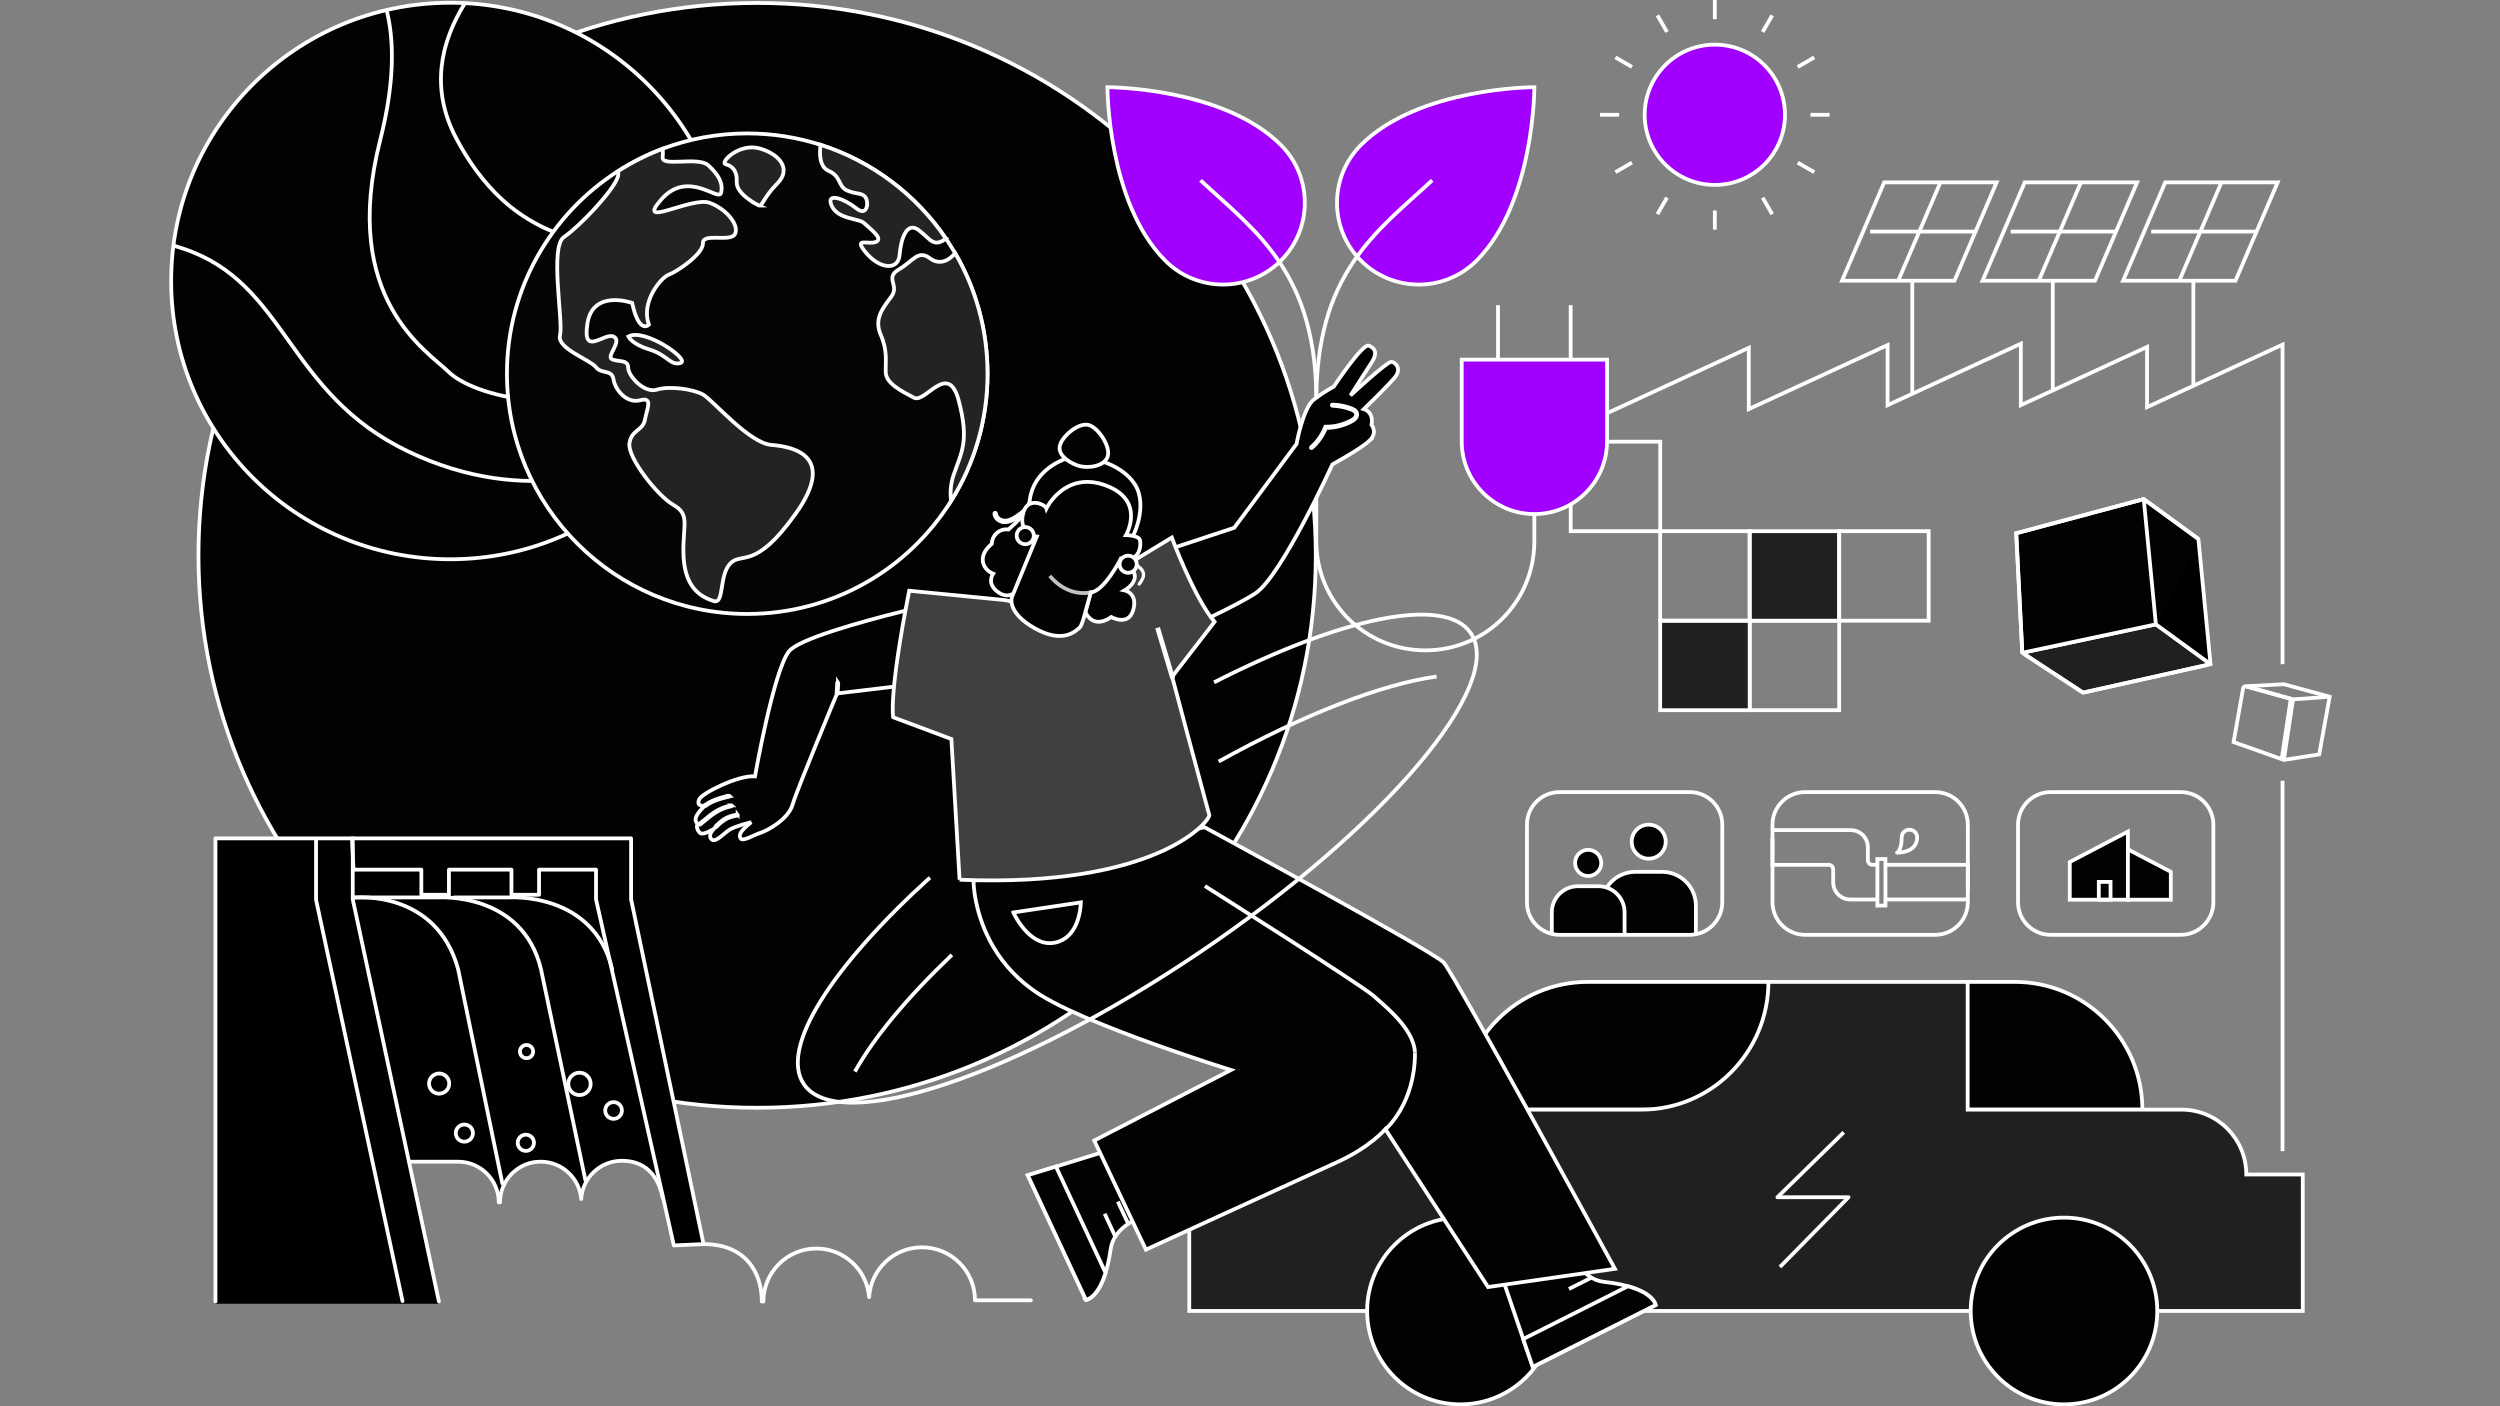 <svg width="576" height="324" viewBox="0 0 576 324" fill="none" xmlns="http://www.w3.org/2000/svg">
<rect x="0" y="0" width="576" height="324" fill="#808080" stroke="none"/>
<g clip-path="url(#clip0_77_1596)">
<g clip-path="url(#clip1_77_1596)">
<path vector-effect="non-scaling-stroke" d="M361.89 122.385H382.512V101.763H361.89V122.385Z" stroke="white" stroke-width="0.875" stroke-miterlimit="10"/>
<path vector-effect="non-scaling-stroke" d="M403.124 163.628H423.746V143.006H403.124V163.628Z" stroke="white" stroke-width="0.875" stroke-miterlimit="10"/>
<path vector-effect="non-scaling-stroke" d="M382.503 163.628H403.125V143.006H382.503V163.628Z" fill="#202020"/>
<path vector-effect="non-scaling-stroke" d="M403.124 143.006H423.746V122.384H403.124V143.006Z" fill="#202020"/>
<path vector-effect="non-scaling-stroke" d="M382.503 163.628H403.125V143.006H382.503V163.628Z" stroke="white" stroke-width="0.875" stroke-miterlimit="10"/>
<path vector-effect="non-scaling-stroke" d="M403.124 143.006H423.746V122.384H403.124V143.006Z" stroke="white" stroke-width="0.875" stroke-miterlimit="10"/>
<path vector-effect="non-scaling-stroke" d="M423.746 143.006H444.367V122.384H423.746V143.006Z" stroke="white" stroke-width="0.875" stroke-miterlimit="10"/>
<path vector-effect="non-scaling-stroke" d="M382.503 143.006H403.125V122.384H382.503V143.006Z" stroke="white" stroke-width="0.875" stroke-miterlimit="10"/>
<path vector-effect="non-scaling-stroke" d="M174.44 255.227C103.348 255.227 45.725 198.25 45.725 127.955C45.725 57.668 103.357 0.683 174.44 0.683C245.531 0.683 303.155 57.668 303.155 127.955C303.155 198.259 245.531 255.227 174.44 255.227Z" fill="#020202" stroke="white" stroke-width="0.875" stroke-miterlimit="10"/>
<path vector-effect="non-scaling-stroke" d="M103.741 128.855C68.225 128.855 39.435 100.153 39.435 64.743C39.435 29.332 68.225 0.63 103.741 0.63C139.256 0.63 168.046 29.332 168.046 64.743C168.046 100.153 139.256 128.855 103.741 128.855Z" fill="#020202" stroke="white" stroke-width="0.875" stroke-miterlimit="10"/>
<path vector-effect="non-scaling-stroke" d="M107.134 0.708C101.467 9.803 99.115 20.464 105.105 31.85C107.86 37.089 111.341 41.995 115.722 46.009C125.701 55.139 138.775 57.483 151.858 57.999C157.132 58.209 162.449 58.358 167.757 58.62" stroke="white" stroke-width="0.875" stroke-miterlimit="10"/>
<path vector-effect="non-scaling-stroke" d="M88.996 2.029C90.772 8.79 91.095 18.497 87.597 32.271C78.248 68.984 98.634 81 103.417 85.732C108.201 90.463 131.254 99.462 165.221 82.548" stroke="white" stroke-width="0.875" stroke-miterlimit="10"/>
<path vector-effect="non-scaling-stroke" d="M156.161 101.867C144.294 108.548 121.293 117.005 94.139 104.062C65.821 90.559 66.215 65.232 42.156 57.265C41.413 57.02 40.678 56.793 39.943 56.574" stroke="white" stroke-width="0.875" stroke-miterlimit="10"/>
<path vector-effect="non-scaling-stroke" d="M460.02 42.022L450.304 64.681H424.4L434.117 42.022H460.02Z" stroke="white" stroke-width="0.875" stroke-miterlimit="10"/>
<path vector-effect="non-scaling-stroke" d="M447.068 42.022L437.352 64.681" stroke="white" stroke-width="0.875" stroke-miterlimit="10"/>
<path vector-effect="non-scaling-stroke" d="M430.881 53.356H455.167" stroke="white" stroke-width="0.875" stroke-miterlimit="10"/>
<path vector-effect="non-scaling-stroke" d="M492.395 42.022L482.679 64.681H456.775L466.492 42.022H492.395Z" stroke="white" stroke-width="0.875" stroke-miterlimit="10"/>
<path vector-effect="non-scaling-stroke" d="M479.443 42.022L469.727 64.681" stroke="white" stroke-width="0.875" stroke-miterlimit="10"/>
<path vector-effect="non-scaling-stroke" d="M463.256 53.356H487.542" stroke="white" stroke-width="0.875" stroke-miterlimit="10"/>
<path vector-effect="non-scaling-stroke" d="M524.772 42.022L515.056 64.681H489.152L498.869 42.022H524.772Z" stroke="white" stroke-width="0.875" stroke-miterlimit="10"/>
<path vector-effect="non-scaling-stroke" d="M511.82 42.022L502.104 64.681" stroke="white" stroke-width="0.875" stroke-miterlimit="10"/>
<path vector-effect="non-scaling-stroke" d="M495.633 53.356H519.919" stroke="white" stroke-width="0.875" stroke-miterlimit="10"/>
<path vector-effect="non-scaling-stroke" d="M440.59 64.681V90.716" stroke="white" stroke-width="0.875" stroke-miterlimit="10"/>
<path vector-effect="non-scaling-stroke" d="M472.963 64.681V89.946" stroke="white" stroke-width="0.875" stroke-miterlimit="10"/>
<path vector-effect="non-scaling-stroke" d="M505.348 64.681V88.879" stroke="white" stroke-width="0.875" stroke-miterlimit="10"/>
<path vector-effect="non-scaling-stroke" d="M395.095 42.608C404.021 42.608 411.257 35.372 411.257 26.447C411.257 17.521 404.021 10.285 395.095 10.285C386.169 10.285 378.934 17.521 378.934 26.447C378.934 35.372 386.169 42.608 395.095 42.608Z" fill="#A100FF" stroke="white" stroke-width="0.875" stroke-miterlimit="10"/>
<path vector-effect="non-scaling-stroke" d="M395.094 4.408V0" stroke="white" stroke-width="0.875" stroke-miterlimit="10"/>
<path vector-effect="non-scaling-stroke" d="M395.094 52.901V48.493" stroke="white" stroke-width="0.875" stroke-miterlimit="10"/>
<path vector-effect="non-scaling-stroke" d="M406.113 7.364L408.317 3.542" stroke="white" stroke-width="0.875" stroke-miterlimit="10"/>
<path vector-effect="non-scaling-stroke" d="M381.871 49.35L384.075 45.528" stroke="white" stroke-width="0.875" stroke-miterlimit="10"/>
<path vector-effect="non-scaling-stroke" d="M414.186 15.428L418.007 13.224" stroke="white" stroke-width="0.875" stroke-miterlimit="10"/>
<path vector-effect="non-scaling-stroke" d="M372.189 39.669L376.011 37.465" stroke="white" stroke-width="0.875" stroke-miterlimit="10"/>
<path vector-effect="non-scaling-stroke" d="M417.133 26.446H421.541" stroke="white" stroke-width="0.875" stroke-miterlimit="10"/>
<path vector-effect="non-scaling-stroke" d="M368.648 26.446H373.056" stroke="white" stroke-width="0.875" stroke-miterlimit="10"/>
<path vector-effect="non-scaling-stroke" d="M414.186 37.465L418.007 39.669" stroke="white" stroke-width="0.875" stroke-miterlimit="10"/>
<path vector-effect="non-scaling-stroke" d="M372.189 13.224L376.011 15.428" stroke="white" stroke-width="0.875" stroke-miterlimit="10"/>
<path vector-effect="non-scaling-stroke" d="M406.113 45.537L408.317 49.359" stroke="white" stroke-width="0.875" stroke-miterlimit="10"/>
<path vector-effect="non-scaling-stroke" d="M381.871 3.542L384.075 7.364" stroke="white" stroke-width="0.875" stroke-miterlimit="10"/>
<path vector-effect="non-scaling-stroke" d="M525.901 153.027V93.348V79.399L494.68 93.803V79.933L465.601 93.348V79.189L434.896 93.348V79.504L402.923 94.258V80.134L349.121 104.962" stroke="white" stroke-width="0.875" stroke-miterlimit="10"/>
<path vector-effect="non-scaling-stroke" d="M295.11 33.408C302.465 40.763 302.465 52.692 295.11 60.047C287.755 67.401 275.827 67.401 268.472 60.047C255.152 46.727 255.152 20.089 255.152 20.089C255.152 20.089 281.791 20.089 295.11 33.408Z" fill="#A100FF" stroke="white" stroke-width="0.875" stroke-miterlimit="10"/>
<path vector-effect="non-scaling-stroke" d="M313.563 33.408C306.208 40.763 306.208 52.692 313.563 60.047C320.918 67.401 332.847 67.401 340.202 60.047C353.521 46.727 353.521 20.089 353.521 20.089C353.521 20.089 326.882 20.089 313.563 33.408Z" fill="#A100FF" stroke="white" stroke-width="0.875" stroke-miterlimit="10"/>
<path vector-effect="non-scaling-stroke" d="M276.604 41.542C289.311 53.357 303.618 62.881 303.286 93.332" stroke="white" stroke-width="0.875" stroke-miterlimit="10"/>
<path vector-effect="non-scaling-stroke" d="M329.969 41.542C317.262 53.357 302.955 62.881 303.287 93.332" stroke="white" stroke-width="0.875" stroke-miterlimit="10"/>
<path vector-effect="non-scaling-stroke" d="M353.511 118.448V124.727C353.511 138.641 342.308 149.844 328.394 149.844C314.48 149.844 303.277 138.641 303.277 124.727V93.34" stroke="white" stroke-width="0.875" stroke-miterlimit="10"/>
<path vector-effect="non-scaling-stroke" d="M370.259 101.701C370.259 110.945 362.764 118.44 353.52 118.44C344.276 118.44 336.781 110.945 336.781 101.701V82.863H370.267V101.701H370.259Z" fill="#A100FF" stroke="white" stroke-width="0.875" stroke-miterlimit="10"/>
<path vector-effect="non-scaling-stroke" d="M345.143 82.872V70.314" stroke="white" stroke-width="0.875" stroke-miterlimit="10"/>
<path vector-effect="non-scaling-stroke" d="M361.881 82.872V70.314" stroke="white" stroke-width="0.875" stroke-miterlimit="10"/>
<path vector-effect="non-scaling-stroke" d="M365.879 226.227H464.203C480.426 226.227 493.605 239.415 493.605 255.655H336.477C336.477 239.415 349.647 226.227 365.879 226.227Z" fill="#020202" stroke="white" stroke-width="0.875" stroke-miterlimit="10"/>
<path vector-effect="non-scaling-stroke" d="M517.55 270.61C517.55 262.354 510.86 255.655 502.604 255.655H453.35V226.227H407.445C407.445 242.371 394.371 255.655 378.244 255.655H288.945C280.689 255.655 274.008 262.345 274.008 270.61V302.049H530.555V270.61H517.55Z" fill="#202020" stroke="white" stroke-width="0.875" stroke-miterlimit="10"/>
<path vector-effect="non-scaling-stroke" d="M336.476 323.564C348.343 323.564 357.963 313.935 357.963 302.05C357.963 290.165 348.343 280.536 336.476 280.536C324.608 280.536 314.988 290.165 314.988 302.05C314.988 313.935 324.608 323.564 336.476 323.564Z" fill="#020202" stroke="white" stroke-width="0.875" stroke-miterlimit="10"/>
<path vector-effect="non-scaling-stroke" d="M475.545 323.564C487.413 323.564 497.033 313.935 497.033 302.05C497.033 290.165 487.413 280.536 475.545 280.536C463.678 280.536 454.049 290.165 454.049 302.05C454.049 313.935 463.669 323.564 475.545 323.564Z" fill="#020202" stroke="white" stroke-width="0.875" stroke-miterlimit="10"/>
<path vector-effect="non-scaling-stroke" d="M424.796 260.894L409.518 275.839H425.906L410.104 291.914" stroke="white" stroke-width="0.875" stroke-linejoin="round"/>
<path vector-effect="non-scaling-stroke" d="M227.525 86.099C227.525 96.882 224.437 106.948 219.103 115.457C209.317 131.076 191.948 141.457 172.157 141.457C141.583 141.457 116.799 116.673 116.799 86.099C116.799 66.5 126.978 49.281 142.344 39.451C145.571 37.387 149.026 35.646 152.664 34.273C158.724 31.991 165.301 30.74 172.157 30.74C178.06 30.74 183.745 31.667 189.071 33.373C200.947 37.177 211.074 44.882 217.948 54.983C218.692 56.076 219.4 57.195 220.065 58.341C224.805 66.5 227.516 75.98 227.516 86.099H227.525Z" fill="#050505" stroke="white" stroke-width="0.875" stroke-miterlimit="10"/>
<path vector-effect="non-scaling-stroke" d="M183.343 118.308C173.968 131.557 170.907 127.071 168.257 129.826C165.607 132.581 166.928 139.218 164.488 138.493C159.861 137.111 157.553 133.604 157.456 127.281C157.351 120.958 158.987 118.518 155.218 116.375C151.448 114.233 144.618 105.47 145.02 102.208C145.431 98.946 148.081 99.357 148.588 96.707C149.096 94.057 150.521 91.407 147.469 92.221C144.408 93.034 141.758 89.877 141.356 87.428C140.945 84.979 138.601 86.309 137.281 84.577C135.951 82.846 128.212 80.292 129.025 77.24C129.838 74.179 126.576 56.854 129.943 54.607C133.31 52.368 141.461 43.902 142.379 40.64C142.493 40.229 142.484 39.836 142.37 39.459C145.598 37.396 149.052 35.655 152.69 34.282C152.751 35.017 152.76 35.673 152.681 36.154C152.27 38.602 160.841 35.953 163.185 38.087C165.528 40.229 166.648 42.162 166.141 44.409C165.633 46.648 158.593 38.908 152.375 45.94C146.157 52.971 159.407 45.127 163.587 46.753C167.767 48.38 170.417 52.158 169.298 53.994C168.178 55.831 161.855 53.583 161.96 56.032C162.065 58.481 156.048 62.556 154.107 63.273C152.174 63.99 147.583 69.692 149.516 74.791C149.516 74.791 147.277 77.24 145.641 69.797C145.641 69.797 136.607 66.553 135.348 74.485C134.089 82.417 139.222 76.523 141.365 77.546C143.507 78.569 139.633 82.032 140.954 82.741C142.283 83.458 144.723 82.741 144.723 84.673C144.723 86.606 148.396 90.69 151.352 89.772C154.308 88.854 159.713 89.667 161.951 90.891C164.19 92.116 172.551 102.103 177.754 102.514C182.949 102.925 192.735 105.059 183.36 118.317L183.343 118.308Z" fill="#232323" stroke="white" stroke-width="0.875" stroke-miterlimit="10"/>
<path vector-effect="non-scaling-stroke" d="M144.775 77.537C144.775 77.537 145.562 79.304 149.682 80.546C153.801 81.787 154.457 84.341 156.809 83.624C159.162 82.907 148.44 75.447 144.775 77.537Z" fill="#232323" stroke="white" stroke-width="0.875" stroke-miterlimit="10"/>
<path vector-effect="non-scaling-stroke" d="M174.842 47.348C174.842 47.348 169.612 44.829 169.744 41.978C169.883 39.127 168.519 38.174 167.164 37.833C165.808 37.492 170.286 32.804 175.113 34.23C179.941 35.656 182.249 39.119 179.119 42.249C175.996 45.372 175.55 47.724 174.833 47.348H174.842Z" fill="#232323" stroke="white" stroke-width="0.875" stroke-miterlimit="10"/>
<path vector-effect="non-scaling-stroke" d="M217.957 54.982C217.957 54.982 217.939 54.999 217.931 54.999C215.088 57.028 214.581 55.306 211.73 53.067C208.888 50.828 207.567 55.096 207.261 58.751C206.955 62.407 202.687 62.005 199.539 58.244C196.391 54.483 200.151 56.521 201.874 55.708C203.597 54.895 200.352 52.664 199.128 51.44C197.912 50.224 193.032 50.627 191.607 47.382C190.181 44.129 194.65 45.861 197.291 47.994C199.932 50.128 200.239 46.368 199.32 45.353C198.402 44.339 197.492 44.846 195.254 43.928C193.015 43.01 193.933 40.674 190.89 39.354C188.686 38.401 188.817 35.121 189.062 33.363C200.938 37.167 211.065 44.872 217.939 54.973L217.957 54.982Z" fill="#232323" stroke="white" stroke-width="0.875" stroke-miterlimit="10"/>
<path vector-effect="non-scaling-stroke" d="M227.525 86.099C227.525 96.882 224.438 106.948 219.103 115.457C218.911 113.673 218.981 111.522 219.733 109.362C221.587 104.027 223.327 101.596 220.896 92.326C218.465 83.055 213.217 93.025 210.585 91.635C207.839 90.183 204.175 88.39 204.078 85.836C203.982 83.283 204.559 80.904 202.933 77.17C201.306 73.435 203.396 71.004 205.364 68.337C207.332 65.669 203.737 64.052 207.104 62.075C210.463 60.107 211.512 57.44 214.293 59.53C216.156 60.929 218.281 60.449 220.074 58.341C224.814 66.5 227.525 75.98 227.525 86.099Z" fill="#232323" stroke="white" stroke-width="0.875" stroke-miterlimit="10"/>
<path vector-effect="non-scaling-stroke" d="M258.71 264.033L236.803 270.776L250.209 299.505C250.209 299.505 254.311 299.094 255.903 287.777C257.354 277.449 279.55 277.379 279.55 277.379L258.701 264.033H258.71Z" fill="#020202" stroke="white" stroke-width="0.875"/>
<path vector-effect="non-scaling-stroke" d="M250.209 299.504L236.803 270.775L243.292 268.772L254.713 293.251C252.851 299.224 250.201 299.495 250.201 299.495L250.209 299.504Z" fill="#020202" stroke="white" stroke-width="0.875"/>
<path vector-effect="non-scaling-stroke" d="M259.961 281.996L257.547 276.845" stroke="white" stroke-width="0.875"/>
<path vector-effect="non-scaling-stroke" d="M254.512 279.644L256.917 284.803" stroke="white" stroke-width="0.875"/>
<path vector-effect="non-scaling-stroke" d="M345.744 293.252L353.152 314.941L381.46 300.677C381.46 300.677 380.927 296.584 369.567 295.343C359.195 294.206 358.46 272.019 358.46 272.019L345.744 293.261V293.252Z" fill="#020202" stroke="white" stroke-width="0.875"/>
<path vector-effect="non-scaling-stroke" d="M381.451 300.677L353.142 314.94L350.947 308.513L375.076 296.356C381.101 298.036 381.451 300.677 381.451 300.677Z" fill="#020202" stroke="white" stroke-width="0.875"/>
<path vector-effect="non-scaling-stroke" d="M363.663 291.469L358.582 294.031" stroke="white" stroke-width="0.875"/>
<path vector-effect="non-scaling-stroke" d="M361.477 296.978L366.558 294.425" stroke="white" stroke-width="0.875"/>
<path vector-effect="non-scaling-stroke" d="M315.503 101.562C313.465 103.451 306.985 106.993 306.985 106.993C306.985 106.993 295.362 132.521 289.337 136.631C285.462 139.272 273.621 144.764 265.645 148.35C263.783 149.19 262.13 149.924 260.835 150.493C260.284 150.353 259.926 150.239 259.926 150.239L264.403 128.201L284.369 121.598L298.72 102.288C298.72 102.288 300.19 93.954 302.77 92.012C305.349 90.062 307.291 89.091 307.291 89.091C307.291 89.091 313.894 79.139 315.337 79.637C316.78 80.136 317.436 81.316 316.115 83.354C314.812 85.357 311.27 90.936 311.156 91.111C311.375 90.91 319.482 83.406 320.514 83.38C321.563 83.363 322.902 84.99 321.511 86.773C320.12 88.558 314.244 94.251 314.244 94.251C314.244 94.251 316.579 94.889 316.001 97.88C316.001 97.88 317.532 99.673 315.485 101.562H315.503Z" fill="#020202" stroke="white" stroke-width="0.875"/>
<g opacity="0.76">
<path vector-effect="non-scaling-stroke" d="M265.645 148.35C263.783 149.19 262.13 149.925 260.835 150.493C260.284 150.353 259.926 150.239 259.926 150.239L264.403 128.201V128.175C264.403 128.175 264.403 128.175 264.403 128.201C264.377 128.866 263.791 144.144 265.637 148.35H265.645Z" fill="#020202"/>
<path vector-effect="non-scaling-stroke" d="M264.403 128.201L259.926 150.239C259.926 150.239 260.284 150.353 260.835 150.493C262.13 149.925 263.783 149.19 265.645 148.35H265.637C263.791 144.144 264.377 128.866 264.403 128.201ZM264.403 128.201V128.175C264.403 128.175 264.403 128.175 264.403 128.201Z" stroke="white" stroke-width="0.875"/>
</g>
<path vector-effect="non-scaling-stroke" d="M302.105 103.241C302.105 103.241 302.07 103.215 302.061 103.197C302.026 103.136 302.044 103.057 302.096 103.014C303.487 101.833 304.606 100.233 305.332 98.396L305.367 98.308H305.446C307.457 98.352 309.521 97.836 311.41 96.813C311.882 96.559 312.451 96.131 312.459 95.536C312.468 94.924 311.9 94.574 311.41 94.391C309.985 93.84 308.489 93.534 306.959 93.481C306.897 93.481 306.854 93.42 306.862 93.341C306.862 93.271 306.924 93.21 306.985 93.21C308.533 93.262 310.046 93.577 311.489 94.137C312.276 94.443 312.687 94.924 312.678 95.528C312.669 96.113 312.25 96.647 311.489 97.058C309.591 98.081 307.518 98.606 305.498 98.58C304.755 100.425 303.618 102.034 302.21 103.232C302.175 103.258 302.131 103.267 302.105 103.25V103.241Z" fill="#020202" stroke="white" stroke-width="0.875"/>
<path vector-effect="non-scaling-stroke" d="M219.959 138.021L210.461 155.582L208.948 157.856L205.677 158.241L192.865 159.771C192.865 159.771 183.586 181.985 182.616 185.369C181.654 188.745 176.835 191.368 175.261 191.867C173.669 192.357 171.124 194.001 170.634 193.161C170.232 192.47 170.267 191.692 173.074 189.444C173.074 189.444 169.48 190.302 168.107 191.15C166.743 192.016 164.766 194.342 163.892 193.336C163.008 192.322 164.399 191.08 164.653 190.835C164.399 190.975 162.239 192.462 161.364 191.963C160.866 191.666 160.254 190.45 160.77 189.812C159.501 188.771 160.805 187.214 162.431 185.614C162.431 185.614 160.306 186.043 161.093 184.171C161.679 182.772 170.145 178.53 173.949 178.871C173.949 178.871 178.217 154.62 181.767 150.081C183.945 147.292 197.806 143.391 208.213 140.794C209.368 140.505 210.487 140.234 211.537 139.98C216.128 138.87 219.504 138.126 219.915 138.048C219.941 138.03 219.95 138.039 219.95 138.039L219.959 138.021Z" fill="#020202" stroke="white" stroke-width="0.875"/>
<path vector-effect="non-scaling-stroke" d="M169.953 187.713C169.953 187.713 169.988 187.757 169.996 187.783C170.005 187.844 169.961 187.905 169.9 187.914C167.653 188.238 166.586 188.99 165.02 190.555C164.977 190.599 164.907 190.599 164.863 190.555C164.819 190.511 164.819 190.441 164.863 190.398C166.455 188.797 167.556 188.028 169.865 187.695C169.9 187.695 169.926 187.695 169.953 187.722V187.713Z" fill="#020202" stroke="white" stroke-width="0.875"/>
<path vector-effect="non-scaling-stroke" d="M168.597 185.561C168.597 185.561 168.632 185.596 168.641 185.623C168.65 185.684 168.615 185.745 168.554 185.754C165.711 186.348 164.198 187.59 162.117 189.322C161.863 189.532 161.592 189.759 161.312 189.978C161.26 190.022 161.19 190.013 161.155 189.96C161.111 189.908 161.12 189.838 161.172 189.803C161.452 189.576 161.715 189.357 161.977 189.147C164.093 187.398 165.615 186.139 168.519 185.535C168.554 185.535 168.589 185.535 168.615 185.561H168.597Z" fill="#020202" stroke="white" stroke-width="0.875"/>
<path vector-effect="non-scaling-stroke" d="M168.072 183.357C168.072 183.357 168.107 183.401 168.115 183.427C168.124 183.488 168.089 183.55 168.028 183.558C166.97 183.76 164.311 184.363 162.518 185.71C162.466 185.745 162.396 185.736 162.361 185.684C162.326 185.631 162.335 185.561 162.387 185.526C164.215 184.144 166.917 183.532 167.993 183.331C168.028 183.331 168.063 183.331 168.089 183.357H168.072Z" fill="#020202" stroke="white" stroke-width="0.875"/>
<path vector-effect="non-scaling-stroke" d="M193.083 157.174C193.083 157.174 193.127 157.235 193.127 157.279L192.987 159.789C192.987 159.85 192.926 159.894 192.865 159.894C192.803 159.894 192.76 159.832 192.76 159.771L192.9 157.261C192.9 157.2 192.961 157.156 193.022 157.156C193.048 157.156 193.066 157.165 193.083 157.182V157.174Z" fill="#020202" stroke="white" stroke-width="0.875"/>
<path vector-effect="non-scaling-stroke" d="M332.653 221.784C330.353 219.265 277.504 190.589 277.504 190.589L224.297 202.937C224.297 202.937 224.279 204.931 224.918 207.931C226.107 213.607 229.579 222.886 239.715 229.244C246.606 233.564 260.783 238.846 271.164 242.423C275.545 243.936 279.253 245.143 281.457 245.842L283.617 246.525L252.116 262.782L264.019 287.917C264.019 287.917 303.871 269.656 308.043 267.776C315.625 264.348 319.185 260.167 319.185 260.167L342.85 296.531L372.077 292.333C372.077 292.333 334.961 224.302 332.653 221.793V221.784Z" fill="#020202" stroke="white" stroke-width="0.875"/>
<path vector-effect="non-scaling-stroke" d="M319.203 260.203C319.203 260.203 326.042 254.396 326.016 242.502Z" fill="#020202"/>
<path vector-effect="non-scaling-stroke" d="M319.203 260.203C319.203 260.203 326.042 254.396 326.016 242.502" stroke="white" stroke-width="0.875"/>
<path vector-effect="non-scaling-stroke" d="M277.617 204.145C277.976 204.372 313.57 226.883 316.491 229.471C316.753 229.707 317.042 229.961 317.356 230.232C320.487 232.961 325.726 237.526 326.014 242.493" fill="#020202"/>
<path vector-effect="non-scaling-stroke" d="M277.617 204.145C277.976 204.372 313.57 226.883 316.491 229.471C316.753 229.707 317.042 229.961 317.356 230.232C320.487 232.961 325.726 237.526 326.014 242.493" stroke="white" stroke-width="0.875"/>
<path vector-effect="non-scaling-stroke" d="M233.461 210.24C234.3 211.946 237.86 218.417 243.256 217.14C248.424 215.916 248.967 209.558 249.028 207.905L233.461 210.232V210.24Z" fill="#020202" stroke="white" stroke-width="0.875"/>
<path vector-effect="non-scaling-stroke" d="M221.087 202.692L220.956 200.366L220.938 200.13L219.198 170.273L205.791 165.262C205.791 165.262 204.707 160.312 209.482 136.105L231.547 138.265L231.783 138.317L235.674 139.122L246.694 135.947L246.965 135.877L253.043 134.128L269.983 123.853C269.983 123.853 275.169 137.81 279.83 143.267L270.061 155.913C270.061 155.913 276.717 180.899 278.3 186.618C278.326 186.706 278.343 186.785 278.37 186.863C278.501 187.344 278.588 187.65 278.623 187.747C278.999 188.883 266.983 204.573 221.078 202.692H221.087Z" fill="#404040" stroke="white" stroke-width="0.875" stroke-miterlimit="10"/>
<path vector-effect="non-scaling-stroke" d="M266.943 145.02L266.717 145.088L269.959 155.93L270.185 155.862L266.943 145.02Z" fill="#020202" stroke="white" stroke-width="0.875"/>
<path vector-effect="non-scaling-stroke" d="M227.666 126.109C227.902 125.847 228.191 125.576 228.497 125.287C228.506 124.929 228.576 124.57 228.707 124.211C229.275 122.663 230.814 121.763 232.354 121.99C234.697 119.935 236.954 117.6 237.269 115.151C238.143 108.338 244.816 105.697 246.775 105.383C250.081 104.858 258.135 106.467 261.432 111.531C264.72 116.603 260.881 124.255 260.54 124.203L258.546 126.774C258.546 126.774 259.701 129.091 261.126 131.584C262.552 134.076 259.115 136.026 259.115 136.026C259.115 136.026 262.333 136.674 261.03 140.731C259.875 144.343 256.045 142.166 256.045 142.166C251.235 145.463 249.775 140.294 249.775 140.294L235.082 135.423C235.082 135.423 232.966 138.501 230.054 136.499C227.141 134.496 228.803 132.178 228.803 132.178C226.713 131.33 225.261 128.733 227.684 126.1L227.666 126.109Z" fill="#020202" stroke="white" stroke-width="0.875"/>
<path vector-effect="non-scaling-stroke" d="M262.407 134.769C262.477 134.795 262.552 134.732 262.605 134.671C263.191 133.902 263.803 132.992 263.602 132.021C263.435 131.226 262.806 130.683 262.115 130.159L259.998 128.532C259.92 128.471 259.815 128.488 259.754 128.567C259.692 128.646 259.71 128.751 259.789 128.812L261.905 130.438C262.543 130.928 263.121 131.418 263.261 132.1C263.435 132.931 262.867 133.762 262.325 134.47C262.264 134.549 262.281 134.654 262.36 134.715C262.377 134.724 262.386 134.732 262.403 134.741L262.407 134.769Z" fill="#020202" stroke="white" stroke-width="0.412"/>
<path vector-effect="non-scaling-stroke" d="M230.631 120.144C230.893 120.241 231.173 120.293 231.444 120.302C232.581 120.328 233.622 119.733 234.409 119.209C235.152 118.71 235.869 118.15 236.534 117.547C236.604 117.486 236.613 117.372 236.543 117.302C236.481 117.232 236.368 117.223 236.298 117.293C235.651 117.888 234.942 118.439 234.216 118.929C233.473 119.427 232.494 119.987 231.453 119.961C230.526 119.935 229.511 119.27 229.468 118.308C229.468 118.212 229.38 118.133 229.284 118.142C229.188 118.142 229.109 118.229 229.118 118.325C229.153 119.191 229.835 119.856 230.631 120.153V120.144Z" fill="#020202" stroke="white" stroke-width="0.875"/>
<path vector-effect="non-scaling-stroke" d="M244.284 102.357C243.461 104.587 245.954 106.397 248.193 107.219C250.423 108.041 254.35 107.517 255.172 105.287C255.994 103.057 253.248 98.789 251.018 97.975C248.787 97.162 245.106 100.127 244.292 102.366L244.284 102.357Z" fill="#020202" stroke="white" stroke-width="0.875"/>
<path vector-effect="non-scaling-stroke" d="M235.64 118.632C234.791 123.127 238.884 123.616 238.884 123.616L233.139 137.574C233.139 137.574 231.844 141.107 238.5 144.807C245.155 148.506 247.971 145.191 248.758 144.597C249.02 144.396 249.37 143.434 249.737 142.227L250.035 141.16L251.285 136.647L251.329 136.49C254.46 136.184 258.255 128.689 258.255 128.689C262.672 129.738 262.934 125.602 262.663 124.465C262.392 123.337 259.436 123.284 259.436 123.284C259.436 123.284 264.097 115.265 254.714 111.828C245.33 108.391 241.097 117.136 241.097 117.136C240.852 116.244 236.497 114.128 235.657 118.623L235.64 118.632Z" fill="#020202" stroke="white" stroke-width="0.875"/>
<g opacity="0.76">
<path vector-effect="non-scaling-stroke" d="M250.114 140.836L251.312 136.498C245.532 137.557 241.972 132.79 241.885 132.677" fill="#020202"/>
<path vector-effect="non-scaling-stroke" d="M250.114 140.836L251.312 136.498C245.532 137.557 241.972 132.79 241.885 132.677" stroke="white" stroke-width="0.875"/>
</g>
<path vector-effect="non-scaling-stroke" d="M234.364 122.725C234.74 121.702 235.877 121.177 236.9 121.553C237.923 121.929 238.448 123.066 238.072 124.089C237.696 125.113 236.559 125.637 235.536 125.261C234.513 124.885 233.988 123.748 234.364 122.725Z" fill="#020202" stroke="white" stroke-width="0.875"/>
<path vector-effect="non-scaling-stroke" d="M258.073 129.32C258.449 128.297 259.586 127.772 260.609 128.148C261.632 128.524 262.157 129.661 261.781 130.684C261.405 131.707 260.268 132.232 259.245 131.856C258.222 131.48 257.697 130.343 258.073 129.32Z" fill="#020202" stroke="white" stroke-width="0.875"/>
<path vector-effect="non-scaling-stroke" d="M279.717 157.217C308.98 142.288 332.942 137.102 338.88 145.891C346.9 157.759 319.002 190.633 276.56 219.318C234.119 248.003 193.216 261.637 185.188 249.769C179.539 241.409 191.721 222.615 214.258 202.203" stroke="white" stroke-width="0.875" stroke-linejoin="round"/>
<path vector-effect="non-scaling-stroke" d="M280.775 175.451C300.453 164.546 318.372 157.628 330.992 155.87" stroke="white" stroke-width="0.875" stroke-linejoin="round"/>
<path vector-effect="non-scaling-stroke" d="M196.977 246.901C201.271 239.135 209.002 229.83 219.321 220" stroke="white" stroke-width="0.875" stroke-linejoin="round"/>
<path vector-effect="non-scaling-stroke" d="M390.731 215.347V208.665C390.731 204.362 387.242 200.873 382.939 200.873H376.782C372.48 200.873 368.99 204.362 368.99 208.665V215.347" fill="#020202"/>
<path vector-effect="non-scaling-stroke" d="M390.731 215.347V208.665C390.731 204.362 387.242 200.873 382.939 200.873H376.782C372.48 200.873 368.99 204.362 368.99 208.665V215.347" stroke="white" stroke-width="0.875" stroke-miterlimit="10"/>
<path vector-effect="non-scaling-stroke" d="M374.3 215.347V210.196C374.3 206.881 371.607 204.188 368.292 204.188H363.543C360.229 204.188 357.535 206.881 357.535 210.196V215.347" fill="#020202"/>
<path vector-effect="non-scaling-stroke" d="M374.3 215.347V210.196C374.3 206.881 371.607 204.188 368.292 204.188H363.543C360.229 204.188 357.535 206.881 357.535 210.196V215.347" stroke="white" stroke-width="0.875" stroke-miterlimit="10"/>
<path vector-effect="non-scaling-stroke" d="M389.307 182.499H359.31C355.166 182.499 351.807 185.858 351.807 190.003V207.878C351.807 212.022 355.166 215.382 359.31 215.382H389.307C393.451 215.382 396.811 212.022 396.811 207.878V190.003C396.811 185.858 393.451 182.499 389.307 182.499Z" stroke="white" stroke-width="0.875" stroke-miterlimit="10"/>
<path vector-effect="non-scaling-stroke" d="M445.881 182.499H415.884C411.74 182.499 408.381 185.858 408.381 190.003V207.878C408.381 212.022 411.74 215.382 415.884 215.382H445.881C450.025 215.382 453.385 212.022 453.385 207.878V190.003C453.385 185.858 450.025 182.499 445.881 182.499Z" stroke="white" stroke-width="0.875" stroke-miterlimit="10"/>
<path vector-effect="non-scaling-stroke" d="M502.455 182.499H472.459C468.315 182.499 464.955 185.858 464.955 190.003V207.878C464.955 212.022 468.315 215.382 472.459 215.382H502.455C506.6 215.382 509.959 212.022 509.959 207.878V190.003C509.959 185.858 506.6 182.499 502.455 182.499Z" stroke="white" stroke-width="0.875" stroke-miterlimit="10"/>
<path vector-effect="non-scaling-stroke" d="M379.861 197.839C382.025 197.839 383.779 196.085 383.779 193.921C383.779 191.757 382.025 190.003 379.861 190.003C377.697 190.003 375.943 191.757 375.943 193.921C375.943 196.085 377.697 197.839 379.861 197.839Z" fill="#020202" stroke="white" stroke-width="0.875" stroke-miterlimit="10"/>
<path vector-effect="non-scaling-stroke" d="M365.914 201.835C367.58 201.835 368.931 200.484 368.931 198.818C368.931 197.152 367.58 195.801 365.914 195.801C364.247 195.801 362.896 197.152 362.896 198.818C362.896 200.484 364.247 201.835 365.914 201.835Z" fill="#020202" stroke="white" stroke-width="0.875" stroke-miterlimit="10"/>
<path vector-effect="non-scaling-stroke" d="M490.264 191.604L476.875 198.6V207.293H490.264V191.604Z" fill="#020202" stroke="white" stroke-width="0.875" stroke-miterlimit="10"/>
<path vector-effect="non-scaling-stroke" d="M490.264 195.695L500.155 200.864V207.292H490.264V195.695Z" fill="#020202" stroke="white" stroke-width="0.875" stroke-miterlimit="10"/>
<path vector-effect="non-scaling-stroke" d="M486.267 203.191H483.564V207.293H486.267V203.191Z" stroke="white" stroke-width="0.875" stroke-miterlimit="10"/>
<path vector-effect="non-scaling-stroke" d="M453.384 205.386V199.247H434.406" stroke="white" stroke-width="0.875" stroke-miterlimit="10"/>
<path vector-effect="non-scaling-stroke" d="M434.406 207.239H453.034" stroke="white" stroke-width="0.875" stroke-miterlimit="10"/>
<path vector-effect="non-scaling-stroke" d="M408.381 193.116V199.255H421.307C421.893 199.255 422.365 199.728 422.365 200.314V203.305C422.365 205.473 424.123 207.24 426.3 207.24H432.562" stroke="white" stroke-width="0.875" stroke-miterlimit="10"/>
<path vector-effect="non-scaling-stroke" d="M432.554 199.246H431.408C430.822 199.246 430.35 198.774 430.35 198.188V195.197C430.35 193.028 428.592 191.262 426.415 191.262H408.723" stroke="white" stroke-width="0.875" stroke-miterlimit="10"/>
<path vector-effect="non-scaling-stroke" d="M434.407 197.917H432.553V208.648H434.407V197.917Z" stroke="white" stroke-width="0.875" stroke-miterlimit="10"/>
<path vector-effect="non-scaling-stroke" d="M439.934 191.165C438.946 191.165 438.15 191.943 438.15 192.905C438.15 196.054 437.074 196.447 437.074 196.447C439.252 196.447 441.709 195.59 441.709 192.905C441.709 191.943 440.913 191.165 439.925 191.165H439.934Z" stroke="white" stroke-width="0.875" stroke-linecap="round" stroke-linejoin="round"/>
<path vector-effect="non-scaling-stroke" d="M466.633 150.858L479.804 159.499C479.883 159.551 479.979 159.569 480.075 159.551L508.559 153.193C508.856 153.132 508.935 152.747 508.69 152.572L496.849 143.941C496.77 143.879 496.665 143.862 496.569 143.879L466.756 150.229C466.45 150.29 466.38 150.692 466.633 150.858Z" fill="#202020" stroke="white" stroke-width="0.875" stroke-miterlimit="10"/>
<path vector-effect="non-scaling-stroke" d="M496.566 143.824L506.507 123.943L508.992 152.833L496.566 143.824Z" fill="black"/>
<path vector-effect="non-scaling-stroke" d="M506.511 124.176L493.918 114.993L464.533 122.864L465.924 150.176C465.924 150.298 466.037 150.377 466.16 150.351L496.716 143.844" fill="#020202"/>
<path vector-effect="non-scaling-stroke" d="M506.511 124.176L493.918 114.993L464.533 122.864L465.924 150.176C465.924 150.298 466.037 150.377 466.16 150.351L496.716 143.844" stroke="white" stroke-width="0.875" stroke-miterlimit="10"/>
<path vector-effect="non-scaling-stroke" d="M509.309 153.027L506.51 124.176L493.917 114.993L464.541 122.864L465.94 150.403L479.924 159.577L509.309 153.027Z" stroke="white" stroke-width="0.875" stroke-miterlimit="10"/>
<path vector-effect="non-scaling-stroke" d="M509.31 153.027L496.717 143.844L493.918 114.993" stroke="white" stroke-width="0.875" stroke-miterlimit="10"/>
<path vector-effect="non-scaling-stroke" d="M525.692 174.961L527.8 161.012L517.428 158.135C517.157 158.056 516.877 158.231 516.824 158.511L514.586 171.161" stroke="white" stroke-width="0.875" stroke-miterlimit="10"/>
<path vector-effect="non-scaling-stroke" d="M514.275 170.85L526.199 175.083L534.341 173.815L536.755 160.531L526.199 157.645L517.428 158.108" stroke="white" stroke-width="0.875" stroke-miterlimit="10"/>
<path vector-effect="non-scaling-stroke" d="M536.755 160.531L528.307 161.134L517.428 158.108" stroke="white" stroke-width="0.875" stroke-miterlimit="10"/>
<path vector-effect="non-scaling-stroke" d="M528.307 161.134L526.199 175.083" stroke="white" stroke-width="0.875" stroke-miterlimit="10"/>
<path vector-effect="non-scaling-stroke" d="M525.9 179.884V265.23" stroke="white" stroke-width="0.875" stroke-miterlimit="10"/>
<path vector-effect="non-scaling-stroke" d="M49.562 193.216V300.386H101.128L94.294 268.079C115.417 265.905 113.243 271.807 115.107 277.088C118.213 260.935 132.813 268.079 133.745 275.535C137.783 261.867 152.073 268.079 152.073 273.671L155.49 287.028L162.013 286.407L145.549 207.505V193.216H49.562Z" fill="black"/>
<path vector-effect="non-scaling-stroke" d="M101.127 299.863L81.275 207.214V193.16H49.643V299.863" stroke="white" stroke-width="0.875" stroke-linecap="round" stroke-linejoin="round"/>
<path vector-effect="non-scaling-stroke" d="M81.1 193.16H145.405V207.214L162.1 286.64L155.252 286.946L137.324 207.214V200.366H124.197V206.156H117.839V200.366H103.435V206.156H97.078V200.366H81.449L81.1 193.16Z" stroke="white" stroke-width="0.875" stroke-linecap="round" stroke-linejoin="round"/>
<path vector-effect="non-scaling-stroke" d="M72.818 193.335V207.319L92.74 299.764" stroke="white" stroke-width="0.875" stroke-linecap="round" stroke-linejoin="round"/>
<path vector-effect="non-scaling-stroke" d="M81.816 206.794C81.816 206.794 100.54 204.949 105.551 223.305L115.74 272.664" stroke="white" stroke-width="0.875" stroke-linecap="round" stroke-linejoin="round"/>
<path vector-effect="non-scaling-stroke" d="M152.708 276.005C151.553 270.539 148.457 267.443 143.271 267.443C138.286 267.443 134.202 271.344 133.914 276.25C133.52 271.44 129.489 267.653 124.574 267.653C119.396 267.653 115.199 271.851 115.199 277.028H114.919C114.919 271.851 110.721 267.653 105.544 267.653H94.293" stroke="white" stroke-width="0.875" stroke-linecap="round" stroke-linejoin="round"/>
<path vector-effect="non-scaling-stroke" d="M134.885 271.93L124.635 223.28C120.341 205.421 100.9 206.768 100.9 206.768H81.275" stroke="white" stroke-width="0.875" stroke-linecap="round" stroke-linejoin="round"/>
<path vector-effect="non-scaling-stroke" d="M162.1 286.64C171.763 286.64 175.524 293.129 175.524 299.871H175.882C175.882 293.129 181.348 287.663 188.091 287.663C194.493 287.663 199.74 292.587 200.247 298.857C200.623 292.455 205.932 287.383 212.429 287.383C219.172 287.383 224.638 292.849 224.638 299.592H237.52" stroke="white" stroke-width="0.875" stroke-linecap="round" stroke-linejoin="round"/>
<path vector-effect="non-scaling-stroke" d="M141.033 223.28C136.739 205.421 117.297 206.768 117.297 206.768H104.695" stroke="white" stroke-width="0.875" stroke-linecap="round" stroke-linejoin="round"/>
<path vector-effect="non-scaling-stroke" d="M141.365 257.78C142.428 257.78 143.289 256.918 143.289 255.856C143.289 254.793 142.428 253.932 141.365 253.932C140.303 253.932 139.441 254.793 139.441 255.856C139.441 256.918 140.303 257.78 141.365 257.78Z" stroke="white" stroke-width="0.875" stroke-linecap="round" stroke-linejoin="round"/>
<path vector-effect="non-scaling-stroke" d="M133.512 252.305C134.936 252.305 136.091 251.15 136.091 249.725C136.091 248.301 134.936 247.146 133.512 247.146C132.087 247.146 130.932 248.301 130.932 249.725C130.932 251.15 132.087 252.305 133.512 252.305Z" stroke="white" stroke-width="0.875" stroke-linecap="round" stroke-linejoin="round"/>
<path vector-effect="non-scaling-stroke" d="M119.283 263.298C119.283 264.33 120.123 265.17 121.155 265.17C122.187 265.17 123.026 264.33 123.026 263.298C123.026 262.266 122.187 261.427 121.155 261.427C120.123 261.427 119.283 262.266 119.283 263.298Z" stroke="white" stroke-width="0.875" stroke-linecap="round" stroke-linejoin="round"/>
<path vector-effect="non-scaling-stroke" d="M119.789 242.282C119.789 243.122 120.471 243.804 121.311 243.804C122.15 243.804 122.832 243.122 122.832 242.282C122.832 241.443 122.15 240.761 121.311 240.761C120.471 240.761 119.789 241.443 119.789 242.282Z" stroke="white" stroke-width="0.875" stroke-linecap="round" stroke-linejoin="round"/>
<path vector-effect="non-scaling-stroke" d="M105.01 261.068C105.01 262.161 105.893 263.045 106.986 263.045C108.079 263.045 108.963 262.161 108.963 261.068C108.963 259.975 108.079 259.092 106.986 259.092C105.893 259.092 105.01 259.975 105.01 261.068Z" stroke="white" stroke-width="0.875" stroke-linecap="round" stroke-linejoin="round"/>
<path vector-effect="non-scaling-stroke" d="M101.805 251.899C103.042 251.553 103.765 250.27 103.419 249.032C103.074 247.795 101.79 247.072 100.553 247.418C99.316 247.764 98.593 249.047 98.939 250.284C99.284 251.522 100.568 252.245 101.805 251.899Z" stroke="white" stroke-width="0.875" stroke-linecap="round" stroke-linejoin="round"/>
</g>
</g>
<defs>
<clipPath id="clip0_77_1596">
<rect width="576" height="324" fill="white"/>
</clipPath>
<clipPath id="clip1_77_1596">
<rect width="498.261" height="324" fill="white" transform="translate(39)"/>
</clipPath>
</defs>
</svg>

